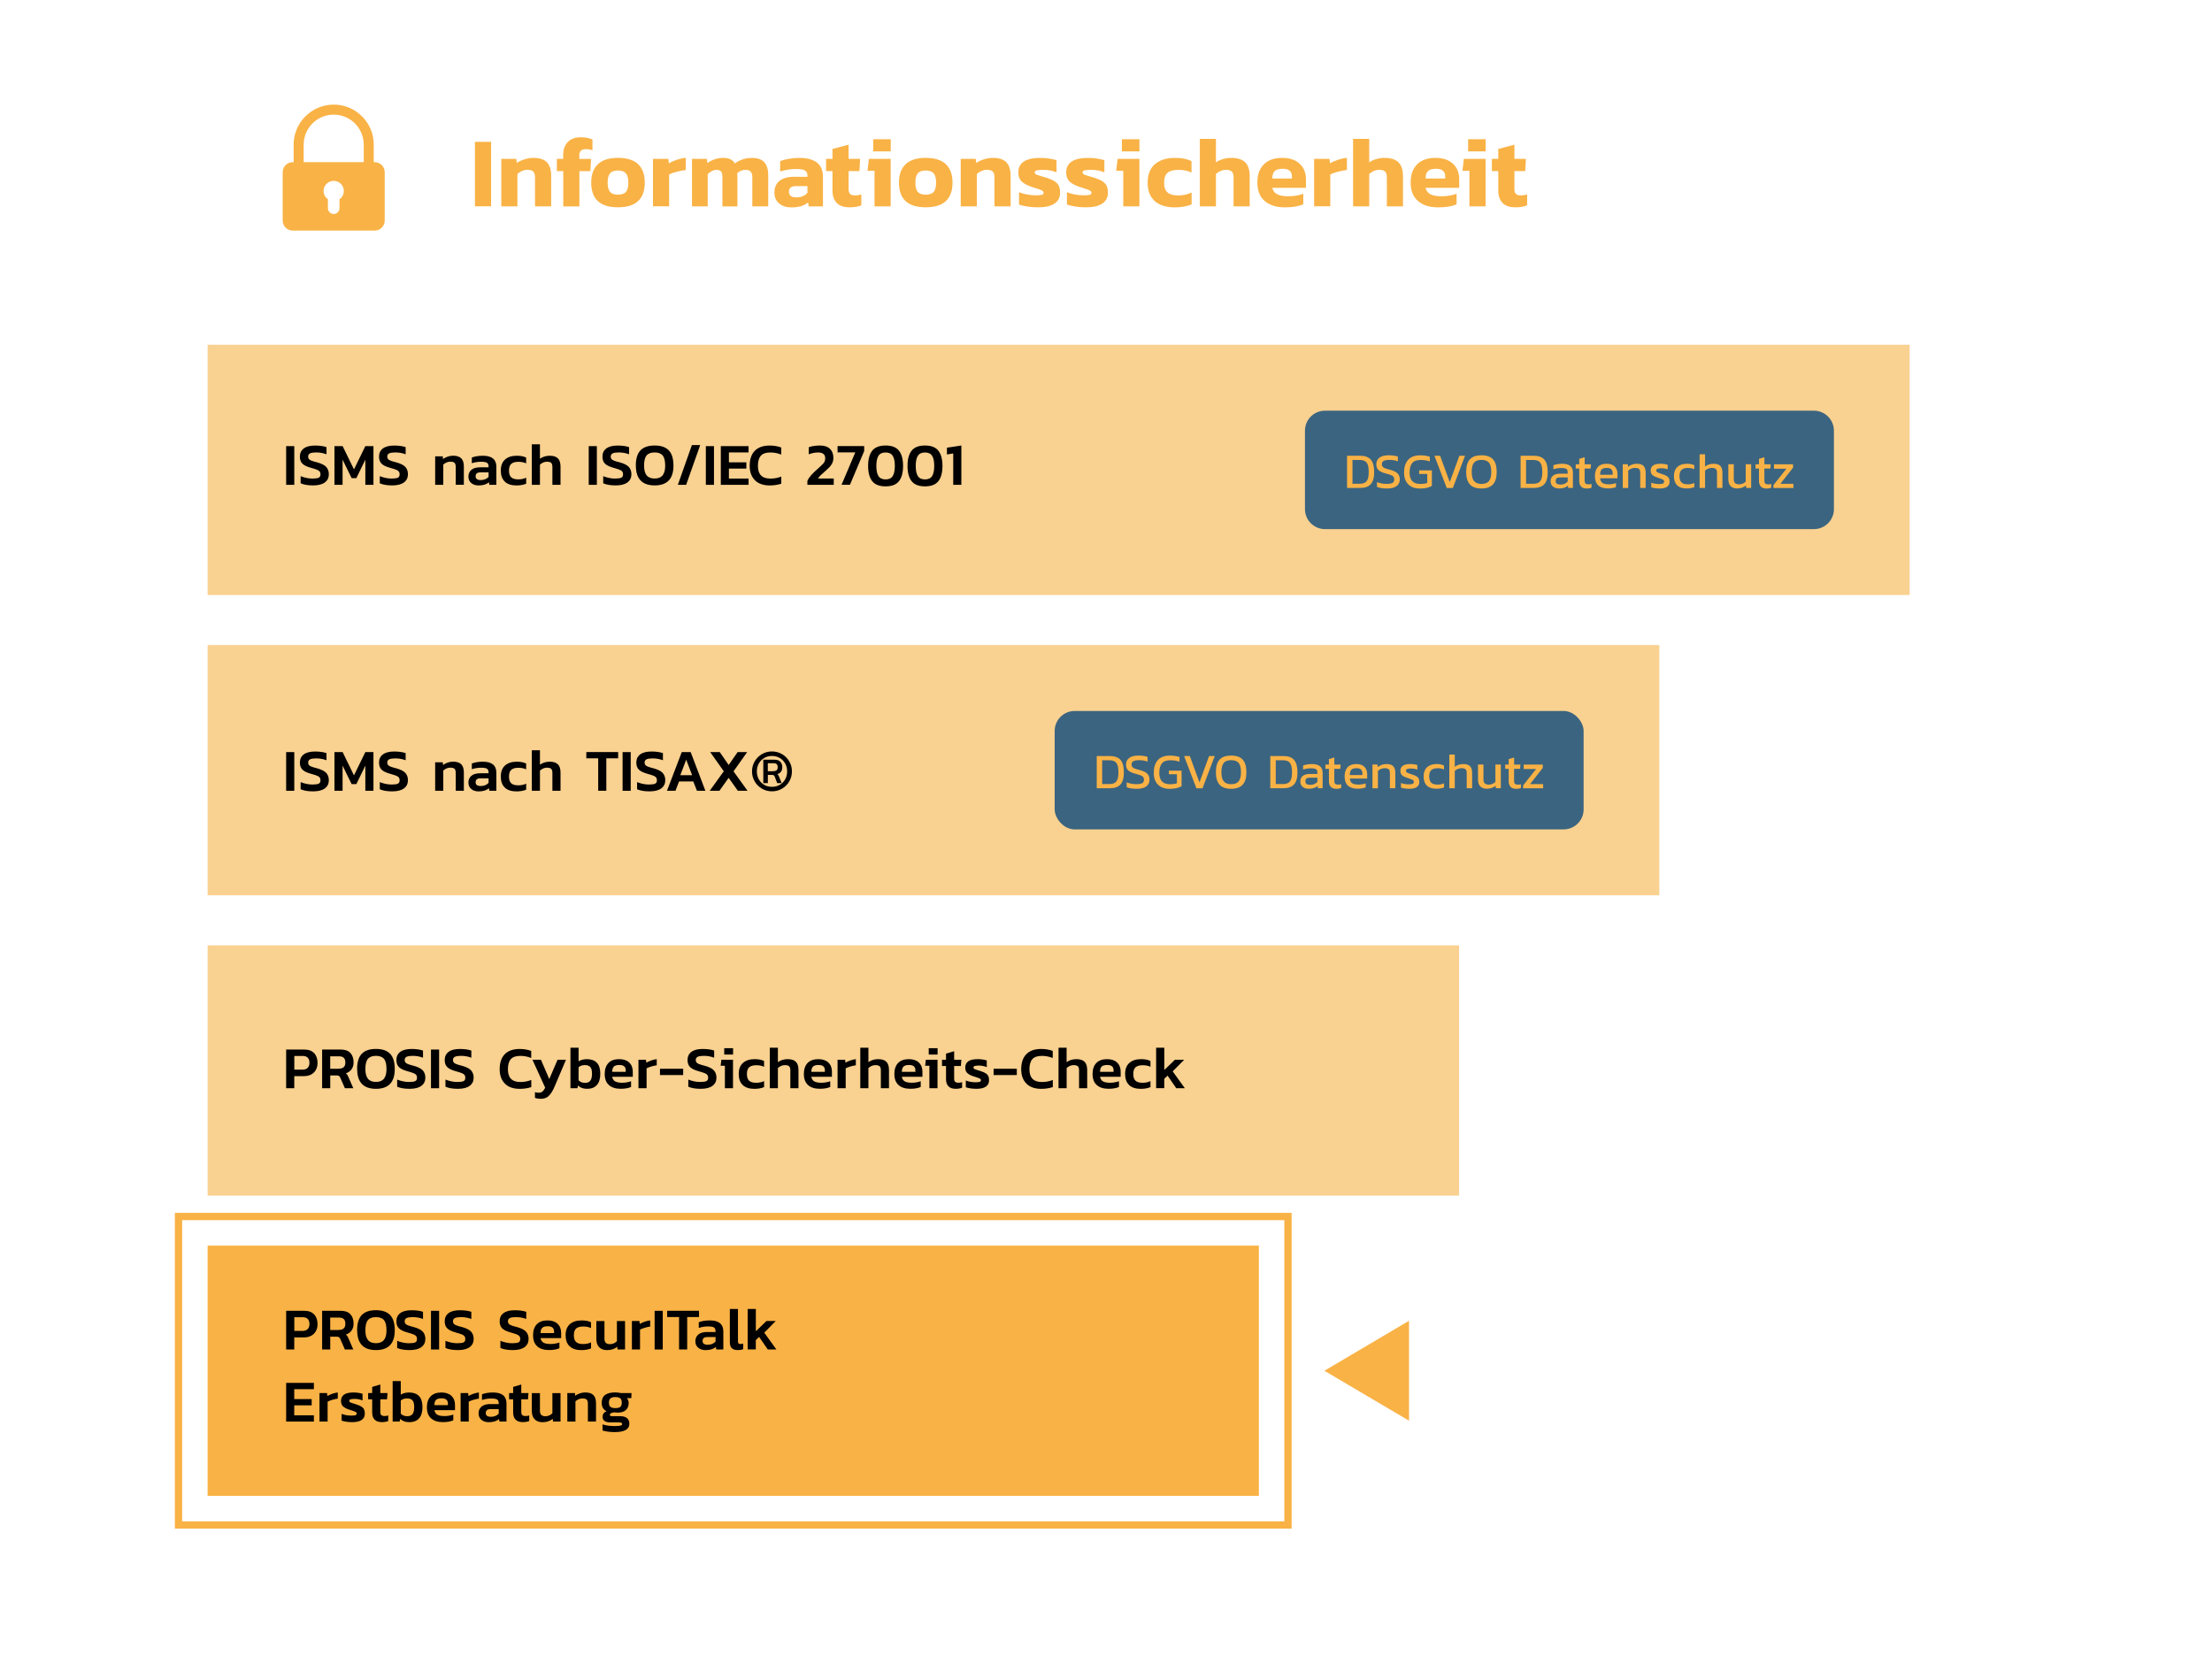 <?xml version="1.0" encoding="UTF-8"?><svg xmlns="http://www.w3.org/2000/svg" viewBox="0 0 607.58 459.05"><defs><style>.e{fill:#f9b245;}.f{fill:#3b6480;}.g{fill:#f9d190;}.h{fill:none;stroke:#f9b245;stroke-miterlimit:10;stroke-width:2px;}</style></defs><g id="a"/><g id="b"/><g id="c"><g><rect class="g" x="57.03" y="94.72" width="467.5" height="68.75"/><rect class="g" x="57.03" y="177.22" width="398.75" height="68.75"/><rect class="g" x="57.03" y="259.73" width="343.75" height="68.75"/><rect class="h" x="49.03" y="334.22" width="304.75" height="84.75"/><rect class="e" x="57.03" y="342.22" width="288.75" height="68.75"/><g><path d="M78.6,122.57h2.23v10.63h-2.23v-10.63Z"/><path d="M82.58,132.78v-1.96c.5,.2,1.02,.36,1.58,.48s1.11,.18,1.63,.18c.83,0,1.41-.08,1.74-.23,.33-.15,.5-.47,.5-.96,0-.32-.08-.57-.23-.76-.15-.19-.41-.35-.76-.49-.35-.14-.9-.31-1.65-.52-1.11-.31-1.89-.69-2.34-1.15s-.68-1.1-.68-1.91c0-.98,.36-1.73,1.07-2.26,.71-.53,1.75-.79,3.12-.79,.62,0,1.2,.04,1.76,.12,.56,.08,1.01,.19,1.36,.32v1.96c-.9-.34-1.84-.51-2.82-.51-.75,0-1.31,.08-1.67,.25-.37,.17-.55,.47-.55,.91,0,.27,.07,.5,.21,.66s.37,.31,.69,.44c.33,.13,.83,.28,1.51,.45,1.23,.33,2.08,.76,2.56,1.28,.47,.52,.71,1.19,.71,2,0,.96-.36,1.71-1.09,2.25-.73,.54-1.8,.82-3.22,.82s-2.56-.19-3.43-.58Z"/><path d="M91.87,122.57h2.24l3.12,6.39,3.12-6.39h2.23v10.63h-2.23v-6.91l-2.47,5.08h-1.29l-2.49-5.08v6.91h-2.23v-10.63Z"/><path d="M104.32,132.78v-1.96c.5,.2,1.02,.36,1.58,.48,.56,.12,1.11,.18,1.63,.18,.83,0,1.41-.08,1.74-.23,.33-.15,.5-.47,.5-.96,0-.32-.08-.57-.23-.76-.15-.19-.41-.35-.76-.49s-.9-.31-1.65-.52c-1.11-.31-1.89-.69-2.34-1.15s-.68-1.1-.68-1.91c0-.98,.36-1.73,1.07-2.26s1.75-.79,3.12-.79c.62,0,1.2,.04,1.76,.12,.56,.08,1.01,.19,1.36,.32v1.96c-.9-.34-1.84-.51-2.82-.51-.75,0-1.31,.08-1.68,.25-.37,.17-.55,.47-.55,.91,0,.27,.07,.5,.21,.66,.14,.17,.37,.31,.69,.44,.33,.13,.83,.28,1.51,.45,1.23,.33,2.08,.76,2.56,1.28,.47,.52,.71,1.19,.71,2,0,.96-.36,1.71-1.09,2.25-.73,.54-1.8,.82-3.22,.82s-2.56-.19-3.43-.58Z"/><path d="M119.55,125.37h2.06l.08,.74c.35-.26,.77-.48,1.25-.65,.48-.17,.98-.26,1.5-.26,1.02,0,1.77,.24,2.25,.72s.72,1.23,.72,2.25v5.02h-2.23v-4.9c0-.54-.11-.92-.33-1.13-.22-.21-.62-.32-1.19-.32-.34,0-.68,.07-1.02,.22-.34,.15-.63,.34-.88,.59v5.54h-2.23v-7.82Z"/><path d="M129.46,132.72c-.53-.42-.8-1.02-.8-1.79s.28-1.4,.83-1.86c.56-.46,1.36-.68,2.4-.68h2.31v-.21c0-.33-.06-.59-.17-.78-.12-.19-.32-.33-.61-.41s-.71-.13-1.25-.13c-.89,0-1.75,.14-2.57,.41v-1.57c.39-.15,.84-.27,1.36-.36,.52-.09,1.08-.13,1.68-.13,2.46,0,3.7,1.01,3.7,3.02v4.97h-1.93l-.12-.71c-.64,.58-1.58,.88-2.84,.88-.79,0-1.45-.21-1.99-.64Zm3.86-1.07c.37-.16,.66-.37,.88-.63v-1.24h-2.26c-.87,0-1.3,.36-1.3,1.07s.47,1.04,1.42,1.04c.47,0,.89-.08,1.26-.24Z"/><path d="M138.67,132.32c-.74-.69-1.11-1.71-1.11-3.04s.39-2.36,1.17-3.04c.78-.69,1.85-1.03,3.22-1.03,.55,0,1.02,.04,1.42,.12,.4,.08,.78,.2,1.15,.38v1.6c-.59-.29-1.3-.43-2.13-.43-.87,0-1.51,.18-1.94,.54-.42,.36-.64,.99-.64,1.87s.2,1.46,.6,1.84c.4,.38,1.05,.57,1.96,.57,.81,0,1.53-.15,2.16-.46v1.65c-.74,.32-1.62,.48-2.66,.48-1.4,0-2.47-.35-3.21-1.04Z"/><path d="M146.08,122.07h2.23v3.96c.34-.25,.74-.45,1.2-.6s.95-.22,1.48-.22c1.02,0,1.77,.24,2.25,.72s.72,1.23,.72,2.25v5.02h-2.23v-4.9c0-.54-.11-.92-.33-1.13-.22-.21-.62-.32-1.19-.32-.34,0-.68,.07-1.02,.22-.34,.15-.63,.34-.88,.59v5.54h-2.23v-11.12Z"/><path d="M161.71,122.57h2.23v10.63h-2.23v-10.63Z"/><path d="M165.69,132.78v-1.96c.49,.2,1.02,.36,1.58,.48,.56,.12,1.11,.18,1.63,.18,.83,0,1.41-.08,1.74-.23,.34-.15,.5-.47,.5-.96,0-.32-.08-.57-.23-.76-.15-.19-.41-.35-.76-.49s-.9-.31-1.65-.52c-1.11-.31-1.89-.69-2.34-1.15-.45-.46-.68-1.1-.68-1.91,0-.98,.36-1.73,1.07-2.26,.71-.53,1.75-.79,3.12-.79,.62,0,1.2,.04,1.76,.12,.55,.08,1.01,.19,1.36,.32v1.96c-.9-.34-1.84-.51-2.82-.51-.75,0-1.31,.08-1.67,.25-.37,.17-.55,.47-.55,.91,0,.27,.07,.5,.21,.66,.14,.17,.37,.31,.69,.44,.32,.13,.83,.28,1.51,.45,1.23,.33,2.08,.76,2.56,1.28,.47,.52,.71,1.19,.71,2,0,.96-.36,1.71-1.09,2.25-.73,.54-1.8,.82-3.22,.82s-2.56-.19-3.43-.58Z"/><path d="M174.64,127.93c0-1.91,.43-3.31,1.28-4.2,.85-.88,2.15-1.33,3.89-1.33s3.03,.44,3.89,1.33c.85,.89,1.28,2.29,1.28,4.2,0,3.62-1.72,5.43-5.16,5.43s-5.16-1.81-5.16-5.43Zm7.36,2.67c.47-.58,.71-1.47,.71-2.67,0-1.31-.23-2.24-.69-2.8-.46-.55-1.2-.83-2.21-.83s-1.75,.28-2.21,.83c-.46,.56-.69,1.49-.69,2.8,0,1.2,.24,2.09,.71,2.67,.47,.58,1.2,.87,2.19,.87s1.72-.29,2.2-.87Z"/><path d="M190.05,122.27h2.28l-3.86,10.92h-2.28l3.86-10.92Z"/><path d="M193.88,122.57h2.23v10.63h-2.23v-10.63Z"/><path d="M197.99,122.57h7.62v1.73h-5.4v2.72h4.79v1.72h-4.79v2.74h5.4v1.72h-7.62v-10.63Z"/><path d="M207.36,131.93c-.96-.95-1.44-2.27-1.44-3.95,0-1.78,.46-3.16,1.39-4.12s2.3-1.45,4.1-1.45c1.14,0,2.2,.18,3.17,.53v1.95c-.93-.38-1.94-.58-3-.58-1.2,0-2.07,.3-2.6,.9s-.8,1.53-.8,2.78c0,1.18,.28,2.05,.85,2.63,.57,.58,1.43,.87,2.58,.87,1.08,0,2.07-.19,2.99-.56v1.96c-.98,.32-2.04,.48-3.17,.48-1.76,0-3.12-.48-4.08-1.43Z"/><path d="M221.77,132.12c.26-.57,.61-1.1,1.04-1.58,.43-.48,1-1.04,1.72-1.67l.43-.38c.52-.47,.88-.82,1.1-1.05,.21-.23,.37-.46,.46-.69s.14-.54,.14-.9c0-.51-.17-.89-.5-1.15s-.81-.39-1.45-.39c-.85,0-1.7,.17-2.56,.51v-1.96c.41-.14,.89-.26,1.44-.34,.56-.08,1.09-.12,1.61-.12,1.21,0,2.13,.3,2.76,.9s.95,1.43,.95,2.5c0,.67-.16,1.26-.48,1.76-.32,.51-.8,1.04-1.45,1.6l-.26,.23c-.5,.43-.91,.8-1.23,1.11s-.6,.64-.82,.97h4.34v1.72h-7.24v-1.07Z"/><path d="M234.93,124.28h-4.87v-1.72h7.31v1.37l-3.91,9.26h-2.31l3.78-8.91Z"/><path d="M239.58,132.2c-.75-.95-1.13-2.34-1.13-4.19s.38-3.25,1.13-4.19,1.98-1.42,3.67-1.42,2.92,.47,3.67,1.42c.75,.95,1.13,2.34,1.13,4.19s-.38,3.25-1.13,4.19c-.75,.95-1.98,1.42-3.67,1.42s-2.92-.47-3.67-1.42Zm5.63-1.41c.38-.61,.58-1.54,.58-2.78s-.19-2.17-.58-2.78c-.39-.61-1.04-.92-1.96-.92s-1.58,.31-1.96,.92-.58,1.54-.58,2.78,.19,2.17,.58,2.78c.38,.61,1.04,.92,1.96,.92s1.58-.3,1.96-.92Z"/><path d="M250.4,132.2c-.75-.95-1.13-2.34-1.13-4.19s.38-3.25,1.13-4.19c.75-.95,1.98-1.42,3.67-1.42s2.92,.47,3.67,1.42,1.13,2.34,1.13,4.19-.38,3.25-1.13,4.19c-.75,.95-1.98,1.42-3.67,1.42s-2.92-.47-3.67-1.42Zm5.63-1.41c.38-.61,.58-1.54,.58-2.78s-.19-2.17-.58-2.78-1.04-.92-1.96-.92-1.58,.31-1.96,.92c-.39,.61-.58,1.54-.58,2.78s.19,2.17,.58,2.78c.38,.61,1.04,.92,1.96,.92s1.58-.3,1.96-.92Z"/><path d="M261.83,124.58l-1.73,.28v-1.87l3.96-.59v10.79h-2.23v-8.61Z"/></g><g><path d="M78.6,206.63h2.23v10.63h-2.23v-10.63Z"/><path d="M82.58,216.84v-1.96c.5,.2,1.02,.36,1.58,.48s1.11,.18,1.63,.18c.83,0,1.41-.08,1.74-.23,.33-.15,.5-.47,.5-.96,0-.32-.08-.57-.23-.76-.15-.19-.41-.35-.76-.49-.35-.14-.9-.31-1.65-.52-1.11-.31-1.89-.69-2.34-1.15s-.68-1.1-.68-1.91c0-.98,.36-1.73,1.07-2.26,.71-.53,1.75-.79,3.12-.79,.62,0,1.2,.04,1.76,.12,.56,.08,1.01,.19,1.36,.32v1.96c-.9-.34-1.84-.51-2.82-.51-.75,0-1.31,.08-1.67,.25-.37,.17-.55,.47-.55,.91,0,.27,.07,.5,.21,.66s.37,.31,.69,.44c.33,.13,.83,.28,1.51,.45,1.23,.33,2.08,.76,2.56,1.28,.47,.52,.71,1.19,.71,2,0,.96-.36,1.71-1.09,2.25-.73,.54-1.8,.82-3.22,.82s-2.56-.19-3.43-.58Z"/><path d="M91.87,206.63h2.24l3.12,6.39,3.12-6.39h2.23v10.63h-2.23v-6.91l-2.47,5.08h-1.29l-2.49-5.08v6.91h-2.23v-10.63Z"/><path d="M104.32,216.84v-1.96c.5,.2,1.02,.36,1.58,.48,.56,.12,1.11,.18,1.63,.18,.83,0,1.41-.08,1.74-.23,.33-.15,.5-.47,.5-.96,0-.32-.08-.57-.23-.76-.15-.19-.41-.35-.76-.49s-.9-.31-1.65-.52c-1.11-.31-1.89-.69-2.34-1.15s-.68-1.1-.68-1.91c0-.98,.36-1.73,1.07-2.26s1.75-.79,3.12-.79c.62,0,1.2,.04,1.76,.12,.56,.08,1.01,.19,1.36,.32v1.96c-.9-.34-1.84-.51-2.82-.51-.75,0-1.31,.08-1.68,.25-.37,.17-.55,.47-.55,.91,0,.27,.07,.5,.21,.66,.14,.17,.37,.31,.69,.44,.33,.13,.83,.28,1.51,.45,1.23,.33,2.08,.76,2.56,1.28,.47,.52,.71,1.19,.71,2,0,.96-.36,1.71-1.09,2.25-.73,.54-1.8,.82-3.22,.82s-2.56-.19-3.43-.58Z"/><path d="M119.55,209.43h2.06l.08,.74c.35-.26,.77-.48,1.25-.65,.48-.17,.98-.26,1.5-.26,1.02,0,1.77,.24,2.25,.72s.72,1.23,.72,2.25v5.02h-2.23v-4.9c0-.54-.11-.92-.33-1.13-.22-.21-.62-.32-1.19-.32-.34,0-.68,.07-1.02,.22-.34,.15-.63,.34-.88,.59v5.54h-2.23v-7.82Z"/><path d="M129.46,216.78c-.53-.42-.8-1.02-.8-1.79s.28-1.4,.83-1.86c.56-.46,1.36-.68,2.4-.68h2.31v-.21c0-.33-.06-.59-.17-.78-.12-.19-.32-.33-.61-.41s-.71-.13-1.25-.13c-.89,0-1.75,.14-2.57,.41v-1.57c.39-.15,.84-.27,1.36-.36,.52-.09,1.08-.13,1.68-.13,2.46,0,3.7,1.01,3.7,3.02v4.97h-1.93l-.12-.71c-.64,.58-1.58,.88-2.84,.88-.79,0-1.45-.21-1.99-.64Zm3.86-1.07c.37-.16,.66-.37,.88-.63v-1.24h-2.26c-.87,0-1.3,.36-1.3,1.07s.47,1.04,1.42,1.04c.47,0,.89-.08,1.26-.24Z"/><path d="M138.67,216.38c-.74-.69-1.11-1.71-1.11-3.04s.39-2.36,1.17-3.04c.78-.69,1.85-1.03,3.22-1.03,.55,0,1.02,.04,1.42,.12,.4,.08,.78,.2,1.15,.38v1.6c-.59-.29-1.3-.43-2.13-.43-.87,0-1.51,.18-1.94,.54-.42,.36-.64,.99-.64,1.87s.2,1.46,.6,1.84c.4,.38,1.05,.57,1.96,.57,.81,0,1.53-.15,2.16-.46v1.65c-.74,.32-1.62,.48-2.66,.48-1.4,0-2.47-.35-3.21-1.04Z"/><path d="M146.08,206.13h2.23v3.96c.34-.25,.74-.45,1.2-.6s.95-.22,1.48-.22c1.02,0,1.77,.24,2.25,.72s.72,1.23,.72,2.25v5.02h-2.23v-4.9c0-.54-.11-.92-.33-1.13-.22-.21-.62-.32-1.19-.32-.34,0-.68,.07-1.02,.22-.34,.15-.63,.34-.88,.59v5.54h-2.23v-11.12Z"/><path d="M164.32,208.34h-3.27v-1.72h8.74v1.72h-3.25v8.91h-2.23v-8.91Z"/><path d="M171.01,206.63h2.23v10.63h-2.23v-10.63Z"/><path d="M174.99,216.84v-1.96c.5,.2,1.02,.36,1.58,.48s1.11,.18,1.63,.18c.82,0,1.4-.08,1.74-.23,.34-.15,.5-.47,.5-.96,0-.32-.08-.57-.23-.76-.15-.19-.41-.35-.76-.49-.35-.14-.9-.31-1.65-.52-1.11-.31-1.89-.69-2.34-1.15-.45-.46-.68-1.1-.68-1.91,0-.98,.36-1.73,1.07-2.26s1.75-.79,3.12-.79c.62,0,1.2,.04,1.76,.12,.56,.08,1.01,.19,1.36,.32v1.96c-.9-.34-1.84-.51-2.82-.51-.75,0-1.31,.08-1.67,.25-.37,.17-.55,.47-.55,.91,0,.27,.07,.5,.21,.66s.37,.31,.69,.44c.32,.13,.83,.28,1.51,.45,1.23,.33,2.08,.76,2.56,1.28,.47,.52,.71,1.19,.71,2,0,.96-.36,1.71-1.09,2.25-.73,.54-1.8,.82-3.22,.82s-2.56-.19-3.43-.58Z"/><path d="M187.27,206.63h2.44l4.04,10.63h-2.31l-1.01-2.56h-3.91l-.99,2.56h-2.33l4.06-10.63Zm2.84,6.35l-1.63-4.27-1.62,4.27h3.25Z"/><path d="M198.82,211.92l-3.75-5.3h2.62l2.46,3.55,2.46-3.55h2.62l-3.75,5.3,3.84,5.33h-2.66l-2.52-3.55-2.53,3.55h-2.66l3.84-5.33Z"/><path d="M209.29,216.68c-.84-.49-1.51-1.16-2-2-.49-.84-.73-1.76-.73-2.75s.25-1.91,.73-2.75c.49-.84,1.16-1.51,2-2,.84-.49,1.76-.73,2.75-.73s1.91,.25,2.75,.73,1.51,1.16,2,2c.49,.84,.73,1.76,.73,2.75s-.24,1.91-.73,2.75c-.49,.84-1.15,1.51-2,2s-1.76,.73-2.75,.73-1.91-.25-2.75-.73Zm4.88-1.05c.64-.36,1.14-.87,1.5-1.52s.54-1.38,.54-2.18-.18-1.53-.54-2.17-.86-1.15-1.5-1.52c-.64-.37-1.35-.55-2.13-.55s-1.49,.18-2.12,.55c-.63,.37-1.13,.88-1.49,1.52s-.54,1.37-.54,2.17,.18,1.53,.54,2.18,.86,1.15,1.49,1.52c.63,.36,1.34,.54,2.12,.54s1.49-.18,2.13-.54Zm-4.52-6.91h3.09c.7,0,1.23,.18,1.59,.55s.54,.87,.54,1.51c0,.5-.11,.9-.34,1.23-.23,.32-.56,.55-1,.67,.19,.15,.33,.38,.45,.69l.71,1.77h-1.22l-.71-1.86c-.09-.15-.19-.26-.3-.31-.11-.05-.3-.08-.56-.08h-.99v2.26h-1.25v-6.42Zm2.31,3.18c.57,0,.99-.07,1.25-.21,.26-.14,.4-.44,.4-.92,0-.38-.09-.66-.28-.83-.19-.17-.47-.26-.86-.26h-1.57v2.21h1.06Z"/></g><g><path d="M78.6,288.35h4.98c1.2,0,2.11,.34,2.72,1.01,.62,.67,.92,1.56,.92,2.66,0,.71-.15,1.35-.45,1.9s-.73,.98-1.29,1.28c-.56,.3-1.22,.45-1.96,.45h-2.69v3.33h-2.23v-10.63Zm4.46,5.53c.63,0,1.11-.17,1.44-.5s.5-.79,.5-1.37c0-.62-.15-1.09-.46-1.41-.31-.32-.77-.49-1.39-.49h-2.31v3.76h2.23Z"/><path d="M88.47,288.35h5.1c1.19,0,2.08,.31,2.67,.94s.88,1.5,.88,2.62c0,.71-.18,1.33-.55,1.85s-.89,.89-1.56,1.12c.17,.14,.3,.29,.4,.45,.11,.16,.22,.38,.34,.67l1.29,2.97h-2.31l-1.25-2.85c-.11-.25-.23-.43-.37-.52s-.35-.14-.65-.14h-1.75v3.51h-2.23v-10.63Zm4.52,5.26c.6,0,1.07-.13,1.39-.4,.32-.27,.48-.7,.48-1.29s-.14-1.03-.43-1.3c-.29-.28-.72-.41-1.3-.41h-2.43v3.42h2.29Z"/><path d="M98.09,293.71c0-1.91,.43-3.31,1.28-4.2,.85-.88,2.15-1.33,3.89-1.33s3.03,.44,3.89,1.33c.85,.89,1.28,2.29,1.28,4.2,0,3.62-1.72,5.43-5.16,5.43s-5.16-1.81-5.16-5.43Zm7.36,2.67c.47-.58,.71-1.47,.71-2.67,0-1.31-.23-2.24-.69-2.8-.46-.55-1.2-.83-2.21-.83s-1.75,.28-2.21,.83c-.46,.56-.69,1.49-.69,2.8,0,1.2,.24,2.09,.71,2.67,.47,.58,1.2,.87,2.19,.87s1.72-.29,2.2-.87Z"/><path d="M109.09,298.56v-1.96c.49,.2,1.02,.36,1.58,.48,.56,.12,1.11,.18,1.63,.18,.83,0,1.41-.08,1.74-.23,.34-.15,.5-.47,.5-.96,0-.32-.08-.57-.23-.76-.15-.19-.41-.35-.76-.49s-.9-.31-1.65-.52c-1.11-.31-1.89-.69-2.34-1.15-.45-.46-.68-1.1-.68-1.91,0-.98,.36-1.73,1.07-2.26,.71-.53,1.75-.79,3.12-.79,.62,0,1.2,.04,1.76,.12,.55,.08,1.01,.19,1.36,.32v1.96c-.9-.34-1.84-.51-2.82-.51-.75,0-1.31,.08-1.67,.25-.37,.17-.55,.47-.55,.91,0,.27,.07,.5,.21,.66,.14,.17,.37,.31,.69,.44,.32,.13,.83,.28,1.51,.45,1.23,.33,2.08,.76,2.56,1.28,.47,.52,.71,1.19,.71,2,0,.96-.36,1.71-1.09,2.25-.73,.54-1.8,.82-3.22,.82s-2.56-.19-3.43-.58Z"/><path d="M118.38,288.35h2.23v10.63h-2.23v-10.63Z"/><path d="M122.36,298.56v-1.96c.49,.2,1.02,.36,1.58,.48,.56,.12,1.11,.18,1.63,.18,.83,0,1.41-.08,1.74-.23,.34-.15,.5-.47,.5-.96,0-.32-.08-.57-.23-.76-.15-.19-.41-.35-.76-.49s-.9-.31-1.65-.52c-1.11-.31-1.89-.69-2.34-1.15-.45-.46-.68-1.1-.68-1.91,0-.98,.36-1.73,1.07-2.26,.71-.53,1.75-.79,3.12-.79,.62,0,1.2,.04,1.76,.12,.55,.08,1.01,.19,1.36,.32v1.96c-.9-.34-1.84-.51-2.82-.51-.75,0-1.31,.08-1.67,.25-.37,.17-.55,.47-.55,.91,0,.27,.07,.5,.21,.66,.14,.17,.37,.31,.69,.44,.32,.13,.83,.28,1.51,.45,1.23,.33,2.08,.76,2.56,1.28,.47,.52,.71,1.19,.71,2,0,.96-.36,1.71-1.09,2.25-.73,.54-1.8,.82-3.22,.82s-2.56-.19-3.43-.58Z"/><path d="M138.69,297.71c-.96-.95-1.44-2.27-1.44-3.95,0-1.78,.46-3.16,1.39-4.12s2.3-1.45,4.1-1.45c1.14,0,2.2,.18,3.17,.53v1.95c-.93-.38-1.94-.58-3-.58-1.2,0-2.07,.3-2.6,.9s-.8,1.53-.8,2.78c0,1.18,.28,2.05,.85,2.63,.57,.58,1.43,.87,2.58,.87,1.08,0,2.07-.19,2.99-.56v1.96c-.98,.32-2.04,.48-3.17,.48-1.76,0-3.12-.48-4.08-1.43Z"/><path d="M146.94,301.61v-1.57c.31,.11,.64,.17,1.01,.17,.44,0,.78-.1,1.03-.3,.25-.2,.5-.56,.77-1.07l-3.5-7.69h2.33l2.29,5.31,2.28-5.31h2.31l-3.09,7.28c-.48,1.16-1.01,2.02-1.57,2.59-.56,.57-1.29,.86-2.18,.86-.68,0-1.24-.09-1.68-.26Z"/><path d="M159.87,298.92c-.41-.14-.79-.37-1.13-.68l-.12,.73h-1.93v-11.12h2.23v3.73c.65-.4,1.42-.59,2.31-.59,1.17,0,2.06,.33,2.7,.98s.95,1.66,.95,3.03-.31,2.41-.94,3.1c-.63,.69-1.51,1.04-2.64,1.04-.54,0-1.01-.07-1.43-.21Zm2.29-2.03c.3-.41,.45-1.04,.45-1.9s-.15-1.47-.46-1.83c-.31-.36-.81-.54-1.5-.54-.35,0-.68,.05-.97,.15-.3,.1-.55,.24-.76,.43v3.6c.21,.23,.47,.41,.78,.53,.31,.12,.63,.18,.97,.18,.69,0,1.19-.2,1.49-.61Z"/><path d="M167.26,298.11c-.78-.69-1.16-1.71-1.16-3.06,0-1.28,.34-2.27,1.01-2.99s1.66-1.07,2.96-1.07c1.19,0,2.11,.31,2.76,.93s.98,1.46,.98,2.5v1.42h-5.66c.11,.6,.39,1.03,.83,1.27,.45,.24,1.1,.36,1.97,.36,.42,0,.84-.04,1.28-.12,.43-.08,.8-.18,1.11-.3v1.58c-.73,.33-1.68,.5-2.85,.5-1.39,0-2.47-.34-3.24-1.03Zm4.61-3.64v-.43c0-.97-.58-1.45-1.73-1.45-.73,0-1.24,.15-1.53,.44-.3,.29-.45,.77-.45,1.44h3.71Z"/><path d="M175.37,291.15h2.06l.1,.81c.36-.23,.8-.43,1.32-.61s1.03-.3,1.54-.36v1.68c-.47,.07-.98,.18-1.52,.34-.54,.16-.96,.33-1.27,.5v5.46h-2.23v-7.82Z"/><path d="M181.28,293.63h6.37v1.73h-6.37v-1.73Z"/><path d="M189.06,298.56v-1.96c.5,.2,1.02,.36,1.58,.48,.56,.12,1.11,.18,1.63,.18,.83,0,1.41-.08,1.74-.23,.33-.15,.5-.47,.5-.96,0-.32-.08-.57-.23-.76-.15-.19-.41-.35-.76-.49s-.9-.31-1.65-.52c-1.11-.31-1.89-.69-2.34-1.15s-.68-1.1-.68-1.91c0-.98,.36-1.73,1.07-2.26s1.75-.79,3.12-.79c.62,0,1.2,.04,1.76,.12,.56,.08,1.01,.19,1.36,.32v1.96c-.9-.34-1.84-.51-2.82-.51-.75,0-1.31,.08-1.68,.25-.37,.17-.55,.47-.55,.91,0,.27,.07,.5,.21,.66,.14,.17,.37,.31,.69,.44,.33,.13,.83,.28,1.51,.45,1.23,.33,2.08,.76,2.56,1.28,.47,.52,.71,1.19,.71,2,0,.96-.36,1.71-1.09,2.25-.73,.54-1.8,.82-3.22,.82s-2.56-.19-3.43-.58Z"/><path d="M199.11,292.8h-1.17l.2-1.65h3.2v7.82h-2.23v-6.17Zm-.18-4.83h2.43v1.75h-2.43v-1.75Z"/><path d="M204.02,298.1c-.74-.69-1.11-1.71-1.11-3.04s.39-2.36,1.17-3.04c.78-.69,1.85-1.03,3.22-1.03,.55,0,1.02,.04,1.42,.12,.4,.08,.78,.2,1.15,.38v1.6c-.59-.29-1.3-.43-2.13-.43-.87,0-1.51,.18-1.94,.54-.42,.36-.64,.99-.64,1.87s.2,1.46,.6,1.84c.4,.38,1.05,.57,1.96,.57,.81,0,1.53-.15,2.16-.46v1.65c-.74,.32-1.62,.48-2.66,.48-1.4,0-2.47-.35-3.21-1.04Z"/><path d="M211.44,287.85h2.23v3.96c.34-.25,.74-.45,1.2-.6s.95-.22,1.48-.22c1.02,0,1.77,.24,2.25,.72s.72,1.23,.72,2.25v5.02h-2.23v-4.9c0-.54-.11-.92-.33-1.13-.22-.21-.62-.32-1.19-.32-.34,0-.68,.07-1.02,.22-.34,.15-.63,.34-.88,.59v5.54h-2.23v-11.12Z"/><path d="M221.96,298.11c-.78-.69-1.16-1.71-1.16-3.06,0-1.28,.34-2.27,1.01-2.99,.68-.71,1.66-1.07,2.96-1.07,1.19,0,2.11,.31,2.76,.93s.98,1.46,.98,2.5v1.42h-5.66c.11,.6,.39,1.03,.83,1.27s1.1,.36,1.97,.36c.42,0,.84-.04,1.28-.12,.43-.08,.81-.18,1.11-.3v1.58c-.73,.33-1.68,.5-2.86,.5-1.39,0-2.47-.34-3.24-1.03Zm4.61-3.64v-.43c0-.97-.58-1.45-1.73-1.45-.73,0-1.24,.15-1.53,.44-.3,.29-.45,.77-.45,1.44h3.71Z"/><path d="M230.07,291.15h2.06l.1,.81c.36-.23,.8-.43,1.32-.61,.52-.18,1.03-.3,1.53-.36v1.68c-.47,.07-.98,.18-1.52,.34-.54,.16-.96,.33-1.27,.5v5.46h-2.23v-7.82Z"/><path d="M236.3,287.85h2.23v3.96c.34-.25,.74-.45,1.2-.6s.95-.22,1.48-.22c1.02,0,1.77,.24,2.25,.72s.72,1.23,.72,2.25v5.02h-2.23v-4.9c0-.54-.11-.92-.33-1.13-.22-.21-.62-.32-1.19-.32-.34,0-.68,.07-1.02,.22-.34,.15-.63,.34-.88,.59v5.54h-2.23v-11.12Z"/><path d="M246.82,298.11c-.78-.69-1.16-1.71-1.16-3.06,0-1.28,.34-2.27,1.01-2.99,.68-.71,1.66-1.07,2.96-1.07,1.19,0,2.11,.31,2.76,.93s.98,1.46,.98,2.5v1.42h-5.66c.11,.6,.39,1.03,.83,1.27s1.1,.36,1.97,.36c.42,0,.84-.04,1.28-.12,.43-.08,.81-.18,1.11-.3v1.58c-.73,.33-1.68,.5-2.86,.5-1.39,0-2.47-.34-3.24-1.03Zm4.61-3.64v-.43c0-.97-.58-1.45-1.73-1.45-.73,0-1.24,.15-1.53,.44-.3,.29-.45,.77-.45,1.44h3.71Z"/><path d="M255.28,292.8h-1.17l.2-1.65h3.2v7.82h-2.23v-6.17Zm-.18-4.83h2.43v1.75h-2.43v-1.75Z"/><path d="M260.51,298.45c-.44-.46-.66-1.11-.66-1.95v-3.63h-1.11v-1.72h1.11v-1.68l2.23-.66v2.34h1.98l-.13,1.72h-1.85v3.48c0,.42,.1,.71,.29,.87,.19,.17,.5,.25,.93,.25,.31,0,.63-.05,.96-.16v1.53c-.49,.2-1.08,.3-1.75,.3-.89,0-1.56-.23-2-.69Z"/><path d="M266.58,299.02c-.53-.08-.96-.18-1.29-.31v-1.85c.36,.15,.79,.27,1.27,.36,.48,.08,.94,.12,1.37,.12,.57,0,.97-.04,1.18-.11,.21-.07,.32-.22,.32-.44,0-.2-.1-.35-.3-.46-.2-.11-.58-.25-1.14-.43-.17-.04-.37-.11-.63-.2-.77-.25-1.33-.56-1.69-.91-.36-.35-.54-.85-.54-1.48,0-.76,.28-1.34,.83-1.73,.56-.4,1.43-.59,2.62-.59,.45,0,.89,.03,1.33,.1,.44,.07,.81,.15,1.13,.26v1.83c-.29-.13-.62-.24-1.01-.31-.39-.08-.75-.12-1.09-.12-.53,0-.92,.04-1.17,.11-.25,.07-.38,.21-.38,.42,0,.19,.09,.33,.27,.42,.18,.09,.53,.22,1.05,.37l.54,.17c.64,.2,1.13,.4,1.47,.62,.34,.21,.58,.47,.73,.77,.15,.3,.22,.68,.22,1.14,0,.78-.29,1.37-.87,1.77-.58,.4-1.45,.6-2.59,.6-.57,0-1.12-.04-1.65-.12Z"/><path d="M272.92,293.63h6.37v1.73h-6.37v-1.73Z"/><path d="M281.94,297.71c-.96-.95-1.44-2.27-1.44-3.95,0-1.78,.46-3.16,1.39-4.12,.93-.97,2.3-1.45,4.1-1.45,1.14,0,2.2,.18,3.17,.53v1.95c-.94-.38-1.94-.58-3-.58-1.2,0-2.06,.3-2.6,.9-.53,.6-.8,1.53-.8,2.78,0,1.18,.28,2.05,.85,2.63,.57,.58,1.43,.87,2.58,.87,1.08,0,2.07-.19,2.99-.56v1.96c-.98,.32-2.04,.48-3.17,.48-1.76,0-3.12-.48-4.08-1.43Z"/><path d="M290.74,287.85h2.23v3.96c.34-.25,.74-.45,1.2-.6s.95-.22,1.48-.22c1.02,0,1.77,.24,2.25,.72s.72,1.23,.72,2.25v5.02h-2.23v-4.9c0-.54-.11-.92-.33-1.13-.22-.21-.62-.32-1.19-.32-.34,0-.68,.07-1.02,.22-.34,.15-.63,.34-.87,.59v5.54h-2.23v-11.12Z"/><path d="M301.26,298.11c-.78-.69-1.16-1.71-1.16-3.06,0-1.28,.34-2.27,1.02-2.99,.68-.71,1.66-1.07,2.96-1.07,1.19,0,2.11,.31,2.76,.93s.98,1.46,.98,2.5v1.42h-5.66c.11,.6,.39,1.03,.83,1.27,.45,.24,1.1,.36,1.97,.36,.42,0,.84-.04,1.28-.12,.43-.08,.81-.18,1.11-.3v1.58c-.73,.33-1.68,.5-2.85,.5-1.39,0-2.47-.34-3.24-1.03Zm4.61-3.64v-.43c0-.97-.58-1.45-1.73-1.45-.73,0-1.24,.15-1.54,.44-.3,.29-.45,.77-.45,1.44h3.71Z"/><path d="M310.15,298.1c-.74-.69-1.11-1.71-1.11-3.04s.39-2.36,1.17-3.04c.78-.69,1.85-1.03,3.22-1.03,.55,0,1.02,.04,1.42,.12,.4,.08,.78,.2,1.15,.38v1.6c-.59-.29-1.3-.43-2.13-.43-.87,0-1.51,.18-1.94,.54-.42,.36-.64,.99-.64,1.87s.2,1.46,.6,1.84c.4,.38,1.05,.57,1.96,.57,.81,0,1.53-.15,2.16-.46v1.65c-.74,.32-1.62,.48-2.66,.48-1.4,0-2.47-.35-3.21-1.04Z"/><path d="M317.57,287.85h2.23v6.12l2.92-2.82h2.54l-3.15,3.2,3.33,4.62h-2.36l-2.38-3.45-.91,.87v2.57h-2.23v-11.12Z"/></g><g><path d="M78.6,360.13h4.98c1.2,0,2.11,.34,2.72,1.01,.62,.67,.92,1.56,.92,2.66,0,.71-.15,1.35-.45,1.9s-.73,.98-1.29,1.28c-.56,.3-1.22,.45-1.96,.45h-2.69v3.33h-2.23v-10.63Zm4.46,5.53c.63,0,1.11-.17,1.44-.5s.5-.79,.5-1.37c0-.62-.15-1.09-.46-1.41-.31-.32-.77-.49-1.39-.49h-2.31v3.76h2.23Z"/><path d="M88.47,360.13h5.1c1.19,0,2.08,.31,2.67,.94s.88,1.5,.88,2.62c0,.71-.18,1.33-.55,1.85s-.89,.89-1.56,1.12c.17,.14,.3,.29,.4,.45,.11,.16,.22,.38,.34,.67l1.29,2.97h-2.31l-1.25-2.85c-.11-.25-.23-.43-.37-.52s-.35-.14-.65-.14h-1.75v3.51h-2.23v-10.63Zm4.52,5.26c.6,0,1.07-.13,1.39-.4,.32-.27,.48-.7,.48-1.29s-.14-1.03-.43-1.3c-.29-.28-.72-.41-1.3-.41h-2.43v3.42h2.29Z"/><path d="M98.09,365.49c0-1.91,.43-3.31,1.28-4.2,.85-.88,2.15-1.33,3.89-1.33s3.03,.44,3.89,1.33c.85,.89,1.28,2.29,1.28,4.2,0,3.62-1.72,5.43-5.16,5.43s-5.16-1.81-5.16-5.43Zm7.36,2.67c.47-.58,.71-1.47,.71-2.67,0-1.31-.23-2.24-.69-2.8-.46-.55-1.2-.83-2.21-.83s-1.75,.28-2.21,.83c-.46,.56-.69,1.49-.69,2.8,0,1.2,.24,2.09,.71,2.67,.47,.58,1.2,.87,2.19,.87s1.72-.29,2.2-.87Z"/><path d="M109.09,370.34v-1.96c.49,.2,1.02,.36,1.58,.48,.56,.12,1.11,.18,1.63,.18,.83,0,1.41-.08,1.74-.23,.34-.15,.5-.47,.5-.96,0-.32-.08-.57-.23-.76-.15-.19-.41-.35-.76-.49s-.9-.31-1.65-.52c-1.11-.31-1.89-.69-2.34-1.15-.45-.46-.68-1.1-.68-1.91,0-.98,.36-1.73,1.07-2.26,.71-.53,1.75-.79,3.12-.79,.62,0,1.2,.04,1.76,.12,.55,.08,1.01,.19,1.36,.32v1.96c-.9-.34-1.84-.51-2.82-.51-.75,0-1.31,.08-1.67,.25-.37,.17-.55,.47-.55,.91,0,.27,.07,.5,.21,.66,.14,.17,.37,.31,.69,.44,.32,.13,.83,.28,1.51,.45,1.23,.33,2.08,.76,2.56,1.28,.47,.52,.71,1.19,.71,2,0,.96-.36,1.71-1.09,2.25-.73,.54-1.8,.82-3.22,.82s-2.56-.19-3.43-.58Z"/><path d="M118.38,360.13h2.23v10.63h-2.23v-10.63Z"/><path d="M122.36,370.34v-1.96c.49,.2,1.02,.36,1.58,.48,.56,.12,1.11,.18,1.63,.18,.83,0,1.41-.08,1.74-.23,.34-.15,.5-.47,.5-.96,0-.32-.08-.57-.23-.76-.15-.19-.41-.35-.76-.49s-.9-.31-1.65-.52c-1.11-.31-1.89-.69-2.34-1.15-.45-.46-.68-1.1-.68-1.91,0-.98,.36-1.73,1.07-2.26,.71-.53,1.75-.79,3.12-.79,.62,0,1.2,.04,1.76,.12,.55,.08,1.01,.19,1.36,.32v1.96c-.9-.34-1.84-.51-2.82-.51-.75,0-1.31,.08-1.67,.25-.37,.17-.55,.47-.55,.91,0,.27,.07,.5,.21,.66,.14,.17,.37,.31,.69,.44,.32,.13,.83,.28,1.51,.45,1.23,.33,2.08,.76,2.56,1.28,.47,.52,.71,1.19,.71,2,0,.96-.36,1.71-1.09,2.25-.73,.54-1.8,.82-3.22,.82s-2.56-.19-3.43-.58Z"/><path d="M137.45,370.34v-1.96c.5,.2,1.02,.36,1.58,.48s1.11,.18,1.63,.18c.82,0,1.4-.08,1.74-.23,.34-.15,.5-.47,.5-.96,0-.32-.08-.57-.23-.76-.15-.19-.41-.35-.76-.49-.35-.14-.9-.31-1.65-.52-1.11-.31-1.89-.69-2.34-1.15-.45-.46-.68-1.1-.68-1.91,0-.98,.36-1.73,1.07-2.26s1.75-.79,3.12-.79c.62,0,1.2,.04,1.76,.12,.56,.08,1.01,.19,1.36,.32v1.96c-.9-.34-1.84-.51-2.82-.51-.75,0-1.31,.08-1.67,.25-.37,.17-.55,.47-.55,.91,0,.27,.07,.5,.21,.66s.37,.31,.69,.44c.32,.13,.83,.28,1.51,.45,1.23,.33,2.08,.76,2.56,1.28,.47,.52,.71,1.19,.71,2,0,.96-.36,1.71-1.09,2.25-.73,.54-1.8,.82-3.22,.82s-2.56-.19-3.43-.58Z"/><path d="M147.58,369.89c-.78-.69-1.16-1.71-1.16-3.06,0-1.28,.34-2.27,1.01-2.99,.68-.71,1.66-1.07,2.96-1.07,1.19,0,2.11,.31,2.76,.93s.98,1.46,.98,2.5v1.42h-5.66c.11,.6,.39,1.03,.83,1.27s1.1,.36,1.97,.36c.42,0,.84-.04,1.28-.12,.43-.08,.81-.18,1.11-.3v1.58c-.73,.33-1.68,.5-2.86,.5-1.39,0-2.47-.34-3.24-1.03Zm4.61-3.64v-.43c0-.97-.58-1.45-1.73-1.45-.73,0-1.24,.15-1.53,.44-.3,.29-.45,.77-.45,1.44h3.71Z"/><path d="M156.47,369.88c-.74-.69-1.11-1.71-1.11-3.04s.39-2.36,1.17-3.04c.78-.69,1.85-1.03,3.22-1.03,.55,0,1.02,.04,1.42,.12s.78,.2,1.16,.38v1.6c-.59-.29-1.3-.43-2.13-.43-.87,0-1.51,.18-1.94,.54-.42,.36-.63,.99-.63,1.87s.2,1.46,.6,1.84c.4,.38,1.05,.57,1.96,.57,.81,0,1.54-.15,2.16-.46v1.65c-.74,.32-1.62,.48-2.66,.48-1.4,0-2.47-.35-3.21-1.04Z"/><path d="M164.58,370.13c-.52-.53-.78-1.29-.78-2.29v-4.9h2.23v4.85c0,.52,.12,.9,.37,1.14,.25,.24,.63,.36,1.15,.36,.38,0,.72-.07,1.05-.22,.32-.15,.61-.34,.85-.59v-5.54h2.23v7.82h-2.06l-.08-.74c-.76,.6-1.68,.91-2.76,.91-.95,0-1.68-.26-2.19-.79Z"/><path d="M173.57,362.93h2.06l.1,.81c.36-.23,.8-.43,1.32-.61,.52-.18,1.03-.3,1.54-.36v1.68c-.47,.07-.98,.18-1.52,.34-.54,.16-.96,.33-1.27,.5v5.46h-2.23v-7.82Z"/><path d="M179.81,360.13h2.23v10.63h-2.23v-10.63Z"/><path d="M186.52,361.84h-3.27v-1.72h8.75v1.72h-3.25v8.91h-2.23v-8.91Z"/><path d="M191.8,370.28c-.53-.42-.8-1.02-.8-1.79s.28-1.4,.83-1.86c.56-.46,1.36-.68,2.4-.68h2.31v-.21c0-.33-.06-.59-.17-.78-.12-.19-.32-.33-.61-.41s-.71-.13-1.25-.13c-.89,0-1.75,.14-2.57,.41v-1.57c.39-.15,.84-.27,1.36-.36,.52-.09,1.08-.13,1.68-.13,2.46,0,3.7,1.01,3.7,3.02v4.97h-1.93l-.12-.71c-.64,.58-1.58,.88-2.84,.88-.79,0-1.45-.21-1.99-.64Zm3.86-1.07c.37-.16,.66-.37,.88-.63v-1.24h-2.26c-.87,0-1.3,.36-1.3,1.07s.47,1.04,1.42,1.04c.47,0,.89-.08,1.26-.24Z"/><path d="M200.99,370.39c-.35-.35-.52-.91-.52-1.68v-9.08h2.23v8.89c0,.28,.05,.46,.16,.57s.27,.16,.49,.16c.29,0,.54-.04,.78-.12v1.54c-.23,.09-.46,.15-.68,.19-.22,.04-.48,.06-.79,.06-.76,0-1.31-.18-1.66-.53Z"/><path d="M205.38,359.63h2.23v6.12l2.92-2.82h2.54l-3.15,3.2,3.33,4.62h-2.36l-2.38-3.45-.91,.87v2.57h-2.23v-11.12Z"/><path d="M78.6,379.93h7.62v1.73h-5.4v2.72h4.79v1.72h-4.79v2.74h5.4v1.72h-7.62v-10.63Z"/><path d="M87.77,382.73h2.06l.1,.81c.36-.23,.8-.43,1.32-.61s1.03-.3,1.53-.36v1.68c-.47,.07-.98,.18-1.52,.34-.54,.16-.96,.33-1.27,.5v5.46h-2.23v-7.82Z"/><path d="M95.12,390.6c-.53-.08-.96-.18-1.29-.31v-1.85c.36,.15,.79,.27,1.27,.36,.48,.08,.94,.12,1.37,.12,.57,0,.96-.04,1.18-.11,.21-.07,.32-.22,.32-.44,0-.2-.1-.35-.3-.46-.2-.11-.58-.25-1.14-.43-.17-.04-.38-.11-.63-.2-.77-.25-1.33-.56-1.69-.91-.36-.35-.54-.85-.54-1.48,0-.76,.28-1.34,.83-1.73,.55-.4,1.43-.59,2.62-.59,.45,0,.89,.03,1.33,.1,.43,.07,.81,.15,1.13,.26v1.83c-.29-.13-.62-.24-1.01-.31-.39-.08-.75-.12-1.09-.12-.53,0-.92,.04-1.17,.11s-.38,.21-.38,.42c0,.19,.09,.33,.27,.42s.53,.22,1.05,.37l.54,.17c.64,.2,1.13,.4,1.47,.62,.34,.21,.59,.47,.73,.77s.22,.68,.22,1.14c0,.78-.29,1.37-.87,1.77-.58,.4-1.45,.6-2.59,.6-.57,0-1.12-.04-1.65-.12Z"/><path d="M102.89,390.02c-.44-.46-.66-1.11-.66-1.95v-3.63h-1.11v-1.72h1.11v-1.68l2.23-.66v2.34h1.98l-.13,1.72h-1.85v3.48c0,.42,.1,.71,.29,.87,.19,.17,.5,.25,.93,.25,.31,0,.63-.05,.96-.16v1.53c-.5,.2-1.08,.3-1.75,.3-.89,0-1.56-.23-2-.69Z"/><path d="M111.03,390.5c-.41-.14-.79-.37-1.13-.68l-.12,.73h-1.93v-11.12h2.23v3.73c.65-.4,1.42-.59,2.31-.59,1.17,0,2.07,.33,2.7,.98,.63,.65,.95,1.66,.95,3.03s-.31,2.41-.94,3.1c-.63,.69-1.51,1.04-2.64,1.04-.54,0-1.01-.07-1.43-.21Zm2.29-2.03c.3-.41,.45-1.04,.45-1.9s-.15-1.47-.46-1.83c-.31-.36-.81-.54-1.5-.54-.35,0-.68,.05-.97,.15s-.55,.24-.76,.43v3.6c.21,.23,.47,.41,.78,.53,.31,.12,.63,.18,.97,.18,.69,0,1.19-.2,1.49-.61Z"/><path d="M118.42,389.69c-.78-.69-1.16-1.71-1.16-3.06,0-1.28,.34-2.27,1.02-2.99,.68-.71,1.66-1.07,2.96-1.07,1.19,0,2.11,.31,2.76,.93s.98,1.46,.98,2.5v1.42h-5.66c.11,.6,.39,1.03,.83,1.27s1.1,.36,1.97,.36c.42,0,.84-.04,1.28-.12,.44-.08,.81-.18,1.11-.3v1.58c-.73,.33-1.68,.5-2.85,.5-1.39,0-2.47-.34-3.24-1.03Zm4.61-3.64v-.43c0-.97-.58-1.45-1.73-1.45-.73,0-1.24,.15-1.53,.44-.3,.29-.45,.77-.45,1.44h3.71Z"/><path d="M126.53,382.73h2.06l.1,.81c.36-.23,.8-.43,1.32-.61s1.03-.3,1.53-.36v1.68c-.47,.07-.98,.18-1.52,.34-.54,.16-.96,.33-1.27,.5v5.46h-2.23v-7.82Z"/><path d="M132.25,390.08c-.53-.42-.8-1.02-.8-1.79s.28-1.4,.83-1.86c.56-.46,1.36-.68,2.4-.68h2.31v-.21c0-.33-.06-.59-.17-.78-.12-.19-.32-.33-.61-.41-.29-.09-.71-.13-1.25-.13-.89,0-1.75,.14-2.57,.41v-1.57c.38-.15,.84-.27,1.36-.36,.52-.09,1.08-.13,1.67-.13,2.46,0,3.7,1.01,3.7,3.02v4.97h-1.93l-.12-.71c-.64,.58-1.58,.88-2.84,.88-.79,0-1.45-.21-1.99-.64Zm3.86-1.07c.37-.16,.66-.37,.88-.63v-1.24h-2.26c-.87,0-1.3,.36-1.3,1.07s.47,1.04,1.42,1.04c.47,0,.89-.08,1.26-.24Z"/><path d="M141.61,390.02c-.44-.46-.66-1.11-.66-1.95v-3.63h-1.11v-1.72h1.11v-1.68l2.23-.66v2.34h1.98l-.13,1.72h-1.85v3.48c0,.42,.1,.71,.29,.87,.19,.17,.5,.25,.93,.25,.31,0,.63-.05,.96-.16v1.53c-.5,.2-1.08,.3-1.75,.3-.89,0-1.56-.23-2-.69Z"/><path d="M146.86,389.93c-.52-.53-.78-1.29-.78-2.29v-4.9h2.23v4.85c0,.52,.12,.9,.37,1.14,.25,.24,.63,.36,1.15,.36,.38,0,.72-.07,1.05-.22,.32-.15,.61-.34,.85-.59v-5.54h2.23v7.82h-2.06l-.08-.74c-.76,.6-1.68,.91-2.76,.91-.95,0-1.68-.26-2.19-.79Z"/><path d="M155.85,382.73h2.06l.08,.74c.35-.26,.77-.48,1.25-.65,.48-.17,.98-.26,1.5-.26,1.02,0,1.77,.24,2.25,.72s.72,1.23,.72,2.25v5.02h-2.23v-4.9c0-.54-.11-.92-.33-1.13-.22-.21-.62-.32-1.19-.32-.34,0-.68,.07-1.02,.22-.34,.15-.63,.34-.88,.59v5.54h-2.23v-7.82Z"/><path d="M167.03,393.34c-.61-.08-1.12-.19-1.53-.33v-1.67c.43,.14,.94,.26,1.53,.34,.59,.08,1.15,.12,1.69,.12,.78,0,1.34-.04,1.67-.12,.33-.08,.5-.23,.5-.44,0-.18-.08-.3-.23-.36-.15-.07-.46-.1-.92-.1h-2.13c-.69,0-1.22-.13-1.57-.4-.35-.26-.53-.65-.53-1.16,0-.33,.09-.62,.27-.88,.18-.26,.46-.46,.83-.62-.89-.45-1.34-1.21-1.34-2.28,0-.99,.31-1.72,.93-2.19,.62-.47,1.55-.7,2.8-.7,.23,0,.49,.02,.79,.05,.3,.03,.54,.07,.73,.12h2.94l-.05,1.4h-1.24c.34,.32,.51,.76,.51,1.34,0,.83-.26,1.47-.78,1.94-.52,.47-1.26,.7-2.23,.7-.3,0-.63-.03-.99-.08-.35,.04-.63,.12-.85,.24-.21,.12-.32,.26-.32,.44,0,.14,.06,.24,.17,.3s.28,.08,.51,.08h2.21c.79,0,1.4,.18,1.83,.54,.43,.36,.64,.88,.64,1.55,0,1.52-1.35,2.28-4.04,2.28-.59,0-1.2-.04-1.81-.12Zm3.36-6.82c.26-.23,.4-.61,.4-1.15s-.13-.94-.4-1.18-.72-.36-1.37-.36-1.08,.12-1.35,.36-.41,.63-.41,1.18,.13,.91,.4,1.14c.26,.23,.72,.35,1.37,.35s1.11-.11,1.37-.34Z"/></g><g><path class="f" d="M363.94,112.83h134.29c3.04,0,5.5,2.46,5.5,5.5v21.54c0,3.04-2.46,5.5-5.5,5.5h-134.29c-3.04,0-5.5-2.46-5.5-5.5v-21.54c0-3.04,2.46-5.5,5.5-5.5Z"/><g><path class="e" d="M370,125.21h3.59c1.33,0,2.3,.35,2.93,1.06,.62,.71,.93,1.85,.93,3.42s-.31,2.62-.93,3.32c-.62,.7-1.6,1.05-2.93,1.05h-3.59v-8.86Zm3.35,7.7c.62,0,1.11-.09,1.48-.27s.65-.5,.84-.97,.28-1.13,.28-1.98-.09-1.53-.26-2.01-.45-.81-.82-1.01-.88-.3-1.52-.3h-1.86v6.53h1.86Z"/><path class="e" d="M378.22,133.77v-1.32c.85,.33,1.73,.49,2.63,.49,.74,0,1.28-.09,1.62-.26,.33-.17,.5-.5,.5-.98,0-.3-.07-.54-.21-.72s-.37-.33-.69-.46c-.32-.13-.8-.27-1.44-.44-.95-.25-1.62-.56-2.01-.94-.39-.38-.58-.91-.58-1.57,0-.79,.29-1.4,.87-1.84,.58-.43,1.42-.65,2.53-.65,.49,0,.96,.03,1.41,.1,.45,.07,.82,.15,1.11,.25v1.32c-.7-.27-1.47-.4-2.31-.4-.7,0-1.22,.09-1.57,.28-.35,.18-.52,.5-.52,.93,0,.27,.06,.48,.19,.64,.13,.16,.34,.3,.64,.43,.3,.12,.74,.26,1.34,.41,1.04,.27,1.75,.61,2.16,1.03,.4,.42,.6,.97,.6,1.64,0,.79-.3,1.4-.89,1.84s-1.46,.66-2.61,.66-2.07-.15-2.76-.44Z"/><path class="e" d="M386.79,133.05c-.75-.77-1.13-1.85-1.13-3.22,0-1.49,.37-2.66,1.11-3.49s1.85-1.25,3.33-1.25c.98,0,1.86,.13,2.63,.4v1.29c-.76-.28-1.59-.41-2.5-.41-1.09,0-1.87,.29-2.34,.86-.47,.57-.71,1.44-.71,2.61,0,2.08,.98,3.12,2.93,3.12,.79,0,1.43-.09,1.91-.27v-2.48h-2.21v-.98h3.49v4.26c-.33,.21-.76,.38-1.3,.52-.54,.14-1.18,.21-1.93,.21-1.43,0-2.52-.39-3.27-1.16Z"/><path class="e" d="M394.01,125.21h1.55l2.65,7.25,2.65-7.25h1.55l-3.35,8.86h-1.68l-3.38-8.86Z"/><path class="e" d="M403.76,133.1c-.69-.74-1.04-1.88-1.04-3.43s.34-2.76,1.03-3.49,1.74-1.1,3.16-1.1,2.47,.37,3.16,1.1,1.03,1.9,1.03,3.49-.35,2.69-1.04,3.43c-.69,.74-1.74,1.11-3.16,1.11s-2.46-.37-3.16-1.11Zm5.21-.93c.43-.51,.65-1.35,.65-2.5s-.21-2.05-.64-2.56c-.43-.5-1.11-.76-2.06-.76s-1.62,.25-2.04,.76c-.43,.5-.64,1.36-.64,2.56s.22,1.98,.65,2.5,1.11,.78,2.04,.78,1.62-.26,2.05-.77Z"/><path class="e" d="M417.67,125.21h3.59c1.33,0,2.31,.35,2.93,1.06s.93,1.85,.93,3.42-.31,2.62-.93,3.32-1.6,1.05-2.93,1.05h-3.59v-8.86Zm3.36,7.7c.61,0,1.11-.09,1.48-.27s.65-.5,.84-.97,.28-1.13,.28-1.98-.09-1.53-.26-2.01-.45-.81-.82-1.01c-.37-.2-.88-.3-1.52-.3h-1.86v6.53h1.86Z"/><path class="e" d="M426.57,133.69c-.44-.34-.66-.84-.66-1.48s.22-1.15,.65-1.52c.44-.37,1.09-.56,1.96-.56h2.09v-.29c0-.32-.05-.57-.14-.75s-.27-.31-.53-.39c-.26-.08-.62-.12-1.1-.12-.77,0-1.49,.12-2.16,.34v-1.11c.31-.12,.68-.22,1.1-.29s.87-.11,1.33-.11c.97,0,1.7,.2,2.19,.59,.49,.39,.74,1.02,.74,1.87v4.19h-1.28l-.1-.66c-.27,.27-.61,.47-1,.6-.39,.13-.88,.2-1.44,.2-.66,0-1.21-.17-1.65-.52Zm3.2-.78c.34-.15,.62-.35,.84-.62v-1.14h-2.06c-.44,0-.76,.08-.96,.25-.2,.17-.29,.43-.29,.78,0,.33,.11,.57,.33,.72,.22,.15,.55,.23,.99,.23s.82-.07,1.16-.22Z"/><path class="e" d="M434.3,133.67c-.35-.36-.52-.87-.52-1.53v-3.41h-.96v-1.17h.96v-1.5l1.49-.45v1.95h1.73l-.1,1.17h-1.64v3.33c0,.38,.08,.64,.25,.79,.17,.15,.46,.23,.86,.23,.25,0,.51-.05,.78-.14v1.06c-.36,.15-.79,.22-1.31,.22-.69,0-1.21-.18-1.55-.54Z"/><path class="e" d="M439,133.36c-.61-.57-.92-1.42-.92-2.56,0-1.07,.27-1.9,.81-2.5,.54-.59,1.34-.89,2.41-.89,.96,0,1.7,.25,2.21,.76s.77,1.18,.77,2.02v1.21h-4.77c.07,.62,.3,1.06,.67,1.3,.38,.24,.97,.36,1.77,.36,.33,0,.67-.03,1.01-.1,.34-.06,.65-.15,.91-.25v1.1c-.58,.26-1.32,.38-2.23,.38-1.15,0-2.04-.28-2.65-.85Zm3.96-2.93v-.45c0-.47-.13-.82-.38-1.07-.26-.24-.67-.36-1.24-.36-.68,0-1.15,.15-1.42,.44-.27,.29-.41,.78-.41,1.44h3.45Z"/><path class="e" d="M445.74,127.55h1.38l.07,.69c.31-.25,.67-.45,1.09-.6,.41-.15,.85-.23,1.32-.23,.84,0,1.46,.2,1.84,.59,.38,.39,.58,1.01,.58,1.84v4.22h-1.49v-4.15c0-.5-.11-.86-.32-1.06-.21-.2-.6-.3-1.16-.3-.34,0-.67,.07-1,.21-.33,.14-.6,.32-.82,.54v4.77h-1.5v-6.52Z"/><path class="e" d="M454.58,134.12c-.41-.06-.75-.14-1.02-.24v-1.26c.3,.12,.64,.21,1.01,.27,.37,.06,.74,.1,1.09,.1,.53,0,.9-.05,1.11-.14s.32-.27,.32-.54c0-.24-.1-.42-.29-.53-.19-.12-.55-.25-1.09-.42l-.41-.14c-.66-.22-1.14-.46-1.44-.74s-.45-.67-.45-1.2c0-.61,.22-1.08,.66-1.4,.44-.32,1.13-.47,2.06-.47,.36,0,.71,.03,1.05,.08,.34,.05,.64,.12,.89,.21v1.25c-.25-.1-.53-.18-.83-.23-.31-.05-.6-.08-.87-.08-.5,0-.87,.04-1.1,.13-.23,.09-.34,.25-.34,.49,0,.21,.09,.37,.26,.47,.17,.11,.52,.24,1.03,.41l.3,.1c.53,.17,.94,.33,1.24,.5,.29,.17,.51,.38,.64,.62,.13,.24,.2,.56,.2,.94,0,1.27-.91,1.91-2.74,1.91-.44,0-.87-.03-1.28-.09Z"/><path class="e" d="M460.67,133.34c-.59-.58-.88-1.42-.88-2.53s.32-1.96,.95-2.54c.63-.57,1.5-.86,2.61-.86,.44,0,.81,.03,1.12,.1,.31,.06,.61,.17,.9,.3v1.11c-.48-.24-1.05-.36-1.73-.36-.78,0-1.36,.17-1.75,.52s-.58,.92-.58,1.72,.18,1.36,.54,1.72,.95,.54,1.77,.54c.65,0,1.24-.12,1.77-.37v1.14c-.61,.25-1.31,.37-2.12,.37-1.15,0-2.01-.29-2.6-.87Z"/><path class="e" d="M466.84,124.8h1.5v3.38c.29-.24,.64-.43,1.04-.56,.4-.14,.84-.21,1.31-.21,.83,0,1.43,.2,1.83,.59,.39,.39,.59,1.01,.59,1.84v4.22h-1.49v-4.15c0-.5-.11-.86-.32-1.06-.22-.2-.59-.3-1.12-.3-.33,0-.66,.07-1,.21-.34,.14-.62,.33-.84,.56v4.74h-1.5v-9.27Z"/><path class="e" d="M475.35,133.55c-.42-.44-.62-1.07-.62-1.89v-4.11h1.5v4.11c0,.49,.12,.84,.36,1.07,.24,.23,.61,.34,1.1,.34,.36,0,.69-.07,1-.2,.31-.13,.59-.32,.82-.56v-4.77h1.49v6.52h-1.36l-.07-.67c-.69,.54-1.49,.81-2.42,.81-.78,0-1.38-.22-1.79-.65Z"/><path class="e" d="M483.67,133.67c-.35-.36-.52-.87-.52-1.53v-3.41h-.96v-1.17h.96v-1.5l1.49-.45v1.95h1.73l-.1,1.17h-1.64v3.33c0,.38,.08,.64,.25,.79,.17,.15,.46,.23,.86,.23,.25,0,.51-.05,.78-.14v1.06c-.36,.15-.79,.22-1.31,.22-.69,0-1.21-.18-1.55-.54Z"/><path class="e" d="M487.11,133.29l3.56-4.51h-3.4v-1.22h5.24v.92l-3.49,4.44h3.59v1.16h-5.5v-.78Z"/></g></g><g><rect class="f" x="289.69" y="195.33" width="145.29" height="32.54" rx="5.5" ry="5.5"/><g><path class="e" d="M301.25,207.71h3.59c1.33,0,2.3,.35,2.93,1.06,.62,.71,.93,1.85,.93,3.42s-.31,2.62-.93,3.32c-.62,.7-1.6,1.05-2.93,1.05h-3.59v-8.86Zm3.35,7.7c.62,0,1.11-.09,1.48-.27s.65-.5,.84-.97,.28-1.13,.28-1.98-.09-1.53-.26-2.01-.45-.81-.82-1.01-.88-.3-1.52-.3h-1.86v6.53h1.86Z"/><path class="e" d="M309.47,216.27v-1.32c.85,.33,1.73,.49,2.63,.49,.74,0,1.28-.09,1.62-.26,.33-.17,.5-.5,.5-.98,0-.3-.07-.54-.21-.72s-.37-.33-.69-.46c-.32-.13-.8-.27-1.44-.44-.95-.25-1.62-.56-2.01-.94-.39-.38-.58-.91-.58-1.57,0-.79,.29-1.4,.87-1.84,.58-.43,1.42-.65,2.53-.65,.49,0,.96,.03,1.41,.1,.45,.07,.82,.15,1.11,.25v1.32c-.7-.27-1.47-.4-2.31-.4-.7,0-1.22,.09-1.57,.28-.35,.18-.52,.5-.52,.93,0,.27,.06,.48,.19,.64,.13,.16,.34,.3,.64,.43,.3,.12,.74,.26,1.34,.41,1.04,.27,1.75,.61,2.16,1.03,.4,.42,.6,.97,.6,1.64,0,.79-.3,1.4-.89,1.84s-1.46,.66-2.61,.66-2.07-.15-2.76-.44Z"/><path class="e" d="M318.04,215.55c-.75-.77-1.13-1.85-1.13-3.22,0-1.49,.37-2.66,1.11-3.49s1.85-1.25,3.33-1.25c.98,0,1.86,.13,2.63,.4v1.29c-.76-.28-1.59-.41-2.5-.41-1.09,0-1.87,.29-2.34,.86-.47,.57-.71,1.44-.71,2.61,0,2.08,.98,3.12,2.93,3.12,.79,0,1.43-.09,1.91-.27v-2.48h-2.21v-.98h3.49v4.26c-.33,.21-.76,.38-1.3,.52-.54,.14-1.18,.21-1.93,.21-1.43,0-2.52-.39-3.27-1.16Z"/><path class="e" d="M325.26,207.71h1.55l2.65,7.25,2.65-7.25h1.55l-3.36,8.86h-1.68l-3.38-8.86Z"/><path class="e" d="M335.01,215.6c-.69-.74-1.04-1.88-1.04-3.43s.34-2.76,1.03-3.49,1.74-1.1,3.16-1.1,2.47,.37,3.16,1.1,1.03,1.9,1.03,3.49-.35,2.69-1.04,3.43c-.69,.74-1.74,1.11-3.16,1.11s-2.46-.37-3.16-1.11Zm5.21-.93c.43-.51,.65-1.35,.65-2.5s-.21-2.05-.64-2.56c-.43-.5-1.11-.76-2.06-.76s-1.62,.25-2.04,.76c-.43,.5-.64,1.36-.64,2.56s.21,1.98,.65,2.5c.43,.52,1.11,.78,2.04,.78s1.62-.26,2.05-.77Z"/><path class="e" d="M348.92,207.71h3.59c1.33,0,2.31,.35,2.93,1.06s.94,1.85,.94,3.42-.31,2.62-.94,3.32-1.6,1.05-2.93,1.05h-3.59v-8.86Zm3.36,7.7c.61,0,1.11-.09,1.48-.27,.37-.18,.65-.5,.84-.97s.28-1.13,.28-1.98-.09-1.53-.26-2.01-.45-.81-.82-1.01c-.37-.2-.88-.3-1.52-.3h-1.86v6.53h1.86Z"/><path class="e" d="M357.82,216.19c-.44-.34-.66-.84-.66-1.48s.22-1.15,.65-1.52c.44-.37,1.09-.56,1.96-.56h2.09v-.29c0-.32-.05-.57-.14-.75s-.27-.31-.53-.39c-.26-.08-.62-.12-1.1-.12-.77,0-1.49,.12-2.16,.34v-1.11c.31-.12,.68-.22,1.1-.29s.87-.11,1.33-.11c.97,0,1.7,.2,2.19,.59,.49,.39,.74,1.02,.74,1.87v4.19h-1.28l-.1-.66c-.27,.27-.61,.47-1,.6-.39,.13-.88,.2-1.44,.2-.66,0-1.21-.17-1.65-.52Zm3.2-.78c.34-.15,.62-.35,.84-.62v-1.14h-2.06c-.44,0-.76,.08-.96,.25-.2,.17-.29,.43-.29,.78,0,.33,.11,.57,.33,.72,.22,.15,.55,.23,.99,.23s.82-.07,1.16-.22Z"/><path class="e" d="M365.54,216.17c-.35-.36-.52-.87-.52-1.53v-3.41h-.96v-1.17h.96v-1.5l1.49-.45v1.95h1.73l-.1,1.17h-1.64v3.33c0,.38,.08,.64,.25,.79s.46,.23,.86,.23c.25,0,.51-.05,.78-.14v1.06c-.36,.15-.79,.22-1.31,.22-.69,0-1.21-.18-1.55-.54Z"/><path class="e" d="M370.25,215.86c-.62-.57-.92-1.42-.92-2.56,0-1.07,.27-1.9,.81-2.5,.54-.59,1.34-.89,2.41-.89,.96,0,1.7,.25,2.21,.76,.51,.5,.77,1.18,.77,2.02v1.21h-4.77c.07,.62,.3,1.06,.67,1.3s.97,.36,1.77,.36c.33,0,.67-.03,1.01-.1,.34-.06,.65-.15,.91-.25v1.1c-.58,.26-1.32,.38-2.23,.38-1.15,0-2.04-.28-2.65-.85Zm3.96-2.93v-.45c0-.47-.13-.82-.38-1.07s-.67-.36-1.24-.36c-.68,0-1.15,.15-1.42,.44-.27,.29-.41,.78-.41,1.44h3.45Z"/><path class="e" d="M376.98,210.05h1.38l.07,.69c.31-.25,.67-.45,1.09-.6,.41-.15,.85-.23,1.32-.23,.84,0,1.46,.2,1.84,.59,.38,.39,.58,1.01,.58,1.84v4.22h-1.49v-4.15c0-.5-.11-.86-.32-1.06-.21-.2-.6-.3-1.15-.3-.34,0-.67,.07-1,.21s-.6,.32-.82,.54v4.77h-1.5v-6.52Z"/><path class="e" d="M385.83,216.62c-.41-.06-.75-.14-1.02-.24v-1.26c.3,.12,.64,.21,1.01,.27,.37,.06,.74,.1,1.09,.1,.53,0,.9-.05,1.11-.14s.32-.27,.32-.54c0-.24-.1-.42-.29-.53-.19-.12-.55-.25-1.09-.42l-.41-.14c-.66-.22-1.14-.46-1.44-.74s-.45-.67-.45-1.2c0-.61,.22-1.08,.66-1.4s1.13-.47,2.06-.47c.36,0,.71,.03,1.05,.08,.34,.05,.64,.12,.89,.21v1.25c-.25-.1-.53-.18-.83-.23s-.6-.08-.87-.08c-.5,0-.87,.04-1.1,.13-.23,.09-.34,.25-.34,.49,0,.21,.09,.37,.26,.47,.17,.11,.52,.24,1.03,.41l.3,.1c.53,.17,.94,.33,1.24,.5,.29,.17,.51,.38,.64,.62,.13,.24,.2,.56,.2,.94,0,1.27-.91,1.91-2.74,1.91-.44,0-.87-.03-1.28-.09Z"/><path class="e" d="M391.92,215.84c-.59-.58-.88-1.42-.88-2.53s.32-1.96,.95-2.54c.63-.57,1.5-.86,2.61-.86,.44,0,.81,.03,1.12,.1s.61,.17,.9,.3v1.11c-.48-.24-1.05-.36-1.73-.36-.78,0-1.36,.17-1.75,.52s-.58,.92-.58,1.72,.18,1.36,.54,1.72,.95,.54,1.77,.54c.65,0,1.24-.12,1.77-.37v1.14c-.6,.25-1.31,.37-2.12,.37-1.15,0-2.01-.29-2.6-.87Z"/><path class="e" d="M398.09,207.3h1.5v3.38c.29-.24,.64-.43,1.04-.56,.4-.14,.84-.21,1.31-.21,.83,0,1.43,.2,1.83,.59,.39,.39,.59,1.01,.59,1.84v4.22h-1.49v-4.15c0-.5-.11-.86-.32-1.06-.22-.2-.59-.3-1.12-.3-.33,0-.66,.07-1,.21-.34,.14-.62,.33-.84,.56v4.74h-1.5v-9.27Z"/><path class="e" d="M406.59,216.05c-.42-.44-.62-1.07-.62-1.89v-4.11h1.5v4.11c0,.49,.12,.84,.36,1.07,.24,.23,.61,.34,1.1,.34,.36,0,.69-.07,1-.2,.31-.13,.59-.32,.82-.56v-4.77h1.49v6.52h-1.36l-.07-.67c-.69,.54-1.49,.81-2.42,.81-.78,0-1.38-.22-1.79-.65Z"/><path class="e" d="M414.92,216.17c-.35-.36-.52-.87-.52-1.53v-3.41h-.96v-1.17h.96v-1.5l1.49-.45v1.95h1.73l-.1,1.17h-1.64v3.33c0,.38,.08,.64,.25,.79,.17,.15,.46,.23,.86,.23,.25,0,.51-.05,.78-.14v1.06c-.36,.15-.79,.22-1.31,.22-.69,0-1.21-.18-1.55-.54Z"/><path class="e" d="M418.36,215.79l3.56-4.51h-3.4v-1.22h5.24v.92l-3.49,4.44h3.59v1.16h-5.5v-.78Z"/></g></g><g><g><path class="e" d="M130.46,38.97h4.43v17.71h-4.43v-17.71Z"/><path class="e" d="M137.69,43.65h4.12l.14,1.13c.57-.4,1.26-.74,2.08-1,.81-.27,1.65-.4,2.52-.4,1.67,0,2.89,.4,3.67,1.21,.78,.81,1.17,2.05,1.17,3.74v8.36h-4.43v-8c0-.73-.16-1.25-.48-1.57-.32-.31-.88-.47-1.66-.47-.48,0-.96,.11-1.46,.33-.5,.22-.91,.5-1.24,.83v8.88h-4.43v-13.04Z"/><path class="e" d="M154.69,47h-1.73v-3.35h1.73v-1.07c0-1.47,.41-2.64,1.24-3.53,.83-.89,2.02-1.33,3.58-1.33,1.17,0,2.25,.19,3.22,.58v2.97c-.57-.2-1.12-.3-1.65-.3-.71,0-1.22,.13-1.51,.4-.29,.27-.44,.7-.44,1.31v.99h3.22l-.19,3.35h-3.02v9.68h-4.43v-9.68Z"/><path class="e" d="M162.39,50.17c0-2.2,.61-3.88,1.83-5.05,1.22-1.16,3.06-1.75,5.51-1.75s4.32,.58,5.54,1.73c1.22,1.16,1.83,2.84,1.83,5.06,0,4.53-2.46,6.79-7.37,6.79s-7.34-2.26-7.34-6.79Zm9.54,2.56c.44-.51,.66-1.37,.66-2.56s-.23-2.04-.67-2.56c-.45-.51-1.18-.77-2.19-.77s-1.73,.26-2.17,.78-.66,1.37-.66,2.54,.22,2.04,.66,2.56c.44,.51,1.16,.77,2.17,.77s1.76-.26,2.2-.77Z"/><path class="e" d="M179.36,43.65h4.21l.14,1.21c.59-.35,1.3-.66,2.14-.95,.84-.28,1.68-.46,2.5-.54v3.33c-.77,.09-1.59,.25-2.47,.48-.88,.23-1.58,.47-2.09,.73v8.77h-4.43v-13.04Z"/><path class="e" d="M190.05,43.65h4.1l.14,1.16c1.32-.95,2.77-1.43,4.34-1.43,.84,0,1.52,.13,2.02,.39s.9,.63,1.2,1.13c.66-.48,1.37-.85,2.13-1.11s1.63-.4,2.6-.4c1.5,0,2.62,.39,3.34,1.18,.72,.79,1.09,1.99,1.09,3.6v8.52h-4.37v-8c0-.71-.15-1.23-.45-1.55s-.79-.48-1.47-.48c-.44,0-.86,.09-1.25,.26-.39,.17-.73,.42-1,.73,.05,.27,.08,.69,.08,1.24v7.81h-4.12v-8.06c0-.7-.12-1.2-.36-1.51-.24-.31-.67-.47-1.29-.47-.77,0-1.57,.39-2.39,1.18v8.85h-4.32v-13.04Z"/><path class="e" d="M214.02,55.9c-.87-.71-1.31-1.72-1.31-3.04s.46-2.41,1.39-3.16c.93-.75,2.28-1.13,4.06-1.13h3.63v-.3c0-.68-.23-1.15-.67-1.43-.45-.27-1.27-.41-2.46-.41-1.49,0-2.94,.23-4.37,.69v-2.86c.66-.26,1.46-.47,2.39-.63,.93-.17,1.9-.25,2.89-.25,2.07,0,3.67,.42,4.79,1.27s1.68,2.15,1.68,3.91v8.14h-3.88l-.22-1.1c-1.01,.92-2.54,1.38-4.59,1.38-1.34,0-2.44-.35-3.31-1.06Zm7.77-2.93v-1.84h-3.14c-.66,0-1.15,.13-1.47,.38s-.48,.65-.48,1.18c0,1.03,.68,1.54,2.04,1.54s2.34-.42,3.05-1.27Z"/><path class="e" d="M229.83,55.75c-.78-.81-1.17-1.95-1.17-3.44v-5.31h-1.76v-3.35h1.76v-2.72l4.43-1.18v3.9h3.16l-.19,3.35h-2.97v5.01c0,.62,.15,1.06,.44,1.31,.29,.25,.77,.37,1.43,.37,.53,0,1.07-.09,1.62-.28v3c-.86,.37-1.93,.55-3.22,.55-1.58,0-2.75-.4-3.53-1.21Z"/><path class="e" d="M240.21,46.92h-1.93l.39-3.27h5.97v13.04h-4.43v-9.76Zm-.36-8.66h4.81v3.33h-4.81v-3.33Z"/><path class="e" d="M246.92,50.17c0-2.2,.61-3.88,1.83-5.05,1.22-1.16,3.06-1.75,5.51-1.75s4.32,.58,5.54,1.73c1.22,1.16,1.83,2.84,1.83,5.06,0,4.53-2.46,6.79-7.37,6.79s-7.34-2.26-7.34-6.79Zm9.54,2.56c.44-.51,.66-1.37,.66-2.56s-.22-2.04-.67-2.56c-.45-.51-1.18-.77-2.19-.77s-1.73,.26-2.17,.78-.66,1.37-.66,2.54,.22,2.04,.66,2.56c.44,.51,1.16,.77,2.17,.77s1.76-.26,2.2-.77Z"/><path class="e" d="M263.89,43.65h4.12l.14,1.13c.57-.4,1.26-.74,2.08-1,.82-.27,1.65-.4,2.52-.4,1.67,0,2.89,.4,3.67,1.21,.78,.81,1.17,2.05,1.17,3.74v8.36h-4.43v-8c0-.73-.16-1.25-.48-1.57-.32-.31-.88-.47-1.66-.47-.48,0-.96,.11-1.46,.33s-.91,.5-1.24,.83v8.88h-4.43v-13.04Z"/><path class="e" d="M282.15,56.74c-.93-.15-1.69-.33-2.25-.55v-3.38c.62,.26,1.35,.46,2.19,.62,.83,.16,1.6,.23,2.3,.23,.86,0,1.45-.04,1.77-.12,.32-.08,.48-.28,.48-.59,0-.26-.16-.47-.47-.63-.31-.17-.86-.37-1.65-.61l-1.18-.38c-1.28-.44-2.21-.95-2.78-1.53s-.85-1.39-.85-2.43c0-2.66,2.02-3.99,6.05-3.99,.79,0,1.59,.06,2.39,.18,.81,.12,1.48,.27,2.04,.45v3.33c-.5-.22-1.07-.39-1.72-.51-.65-.12-1.26-.18-1.83-.18-.81,0-1.41,.05-1.82,.14-.4,.09-.6,.28-.6,.58,0,.26,.13,.44,.39,.56,.26,.12,.75,.29,1.48,.51,.37,.09,.74,.2,1.13,.33,1.03,.31,1.82,.65,2.39,1s.97,.78,1.21,1.28,.36,1.12,.36,1.87c0,1.32-.52,2.32-1.55,3.01-1.04,.69-2.54,1.03-4.52,1.03-1.03,0-2.01-.07-2.94-.22Z"/><path class="e" d="M295.32,56.74c-.94-.15-1.69-.33-2.26-.55v-3.38c.62,.26,1.35,.46,2.19,.62,.83,.16,1.6,.23,2.29,.23,.86,0,1.45-.04,1.77-.12,.32-.08,.48-.28,.48-.59,0-.26-.16-.47-.47-.63s-.86-.37-1.65-.61l-1.18-.38c-1.28-.44-2.21-.95-2.78-1.53s-.85-1.39-.85-2.43c0-2.66,2.02-3.99,6.05-3.99,.79,0,1.59,.06,2.39,.18,.81,.12,1.49,.27,2.04,.45v3.33c-.49-.22-1.07-.39-1.72-.51-.65-.12-1.26-.18-1.83-.18-.81,0-1.41,.05-1.82,.14s-.6,.28-.6,.58c0,.26,.13,.44,.38,.56,.26,.12,.75,.29,1.48,.51,.37,.09,.74,.2,1.13,.33,1.03,.31,1.82,.65,2.39,1,.57,.36,.97,.78,1.21,1.28s.36,1.12,.36,1.87c0,1.32-.52,2.32-1.55,3.01s-2.54,1.03-4.52,1.03c-1.03,0-2.01-.07-2.94-.22Z"/><path class="e" d="M308.52,46.92h-1.92l.39-3.27h5.97v13.04h-4.43v-9.76Zm-.36-8.66h4.81v3.33h-4.81v-3.33Z"/><path class="e" d="M317.17,55.23c-1.29-1.16-1.94-2.84-1.94-5.06s.67-3.93,2.01-5.07c1.34-1.15,3.17-1.72,5.5-1.72,.95,0,1.78,.07,2.49,.21,.71,.14,1.39,.36,2.05,.67v3.14c-1.03-.5-2.23-.74-3.6-.74s-2.33,.27-2.97,.8c-.64,.53-.96,1.44-.96,2.72s.31,2.12,.93,2.68c.62,.56,1.61,.84,2.97,.84s2.56-.28,3.66-.83v3.27c-1.27,.55-2.81,.83-4.65,.83-2.36,0-4.19-.58-5.49-1.73Z"/><path class="e" d="M329.56,38.15h4.43v6.46c.51-.37,1.14-.66,1.87-.89,.73-.23,1.51-.34,2.34-.34,1.74,0,3.02,.41,3.84,1.24,.82,.82,1.22,2.09,1.22,3.79v8.28h-4.43v-7.97c0-.75-.16-1.28-.48-1.6-.32-.31-.88-.47-1.66-.47-.48,0-.96,.11-1.46,.33-.5,.22-.91,.5-1.24,.83v8.88h-4.43v-18.54Z"/><path class="e" d="M347.39,55.23c-1.35-1.16-2.02-2.84-2.02-5.06s.58-3.79,1.75-4.99c1.16-1.2,2.86-1.8,5.07-1.8,2.04,0,3.63,.53,4.79,1.6,1.15,1.06,1.73,2.49,1.73,4.29v2.34h-9.24c.2,.84,.66,1.44,1.38,1.79s1.74,.52,3.08,.52c.71,0,1.44-.06,2.19-.19s1.36-.29,1.86-.5v2.89c-1.25,.57-2.93,.85-5.06,.85-2.33,0-4.17-.58-5.51-1.73Zm7.47-6.19v-.58c0-1.39-.84-2.09-2.53-2.09-1.04,0-1.78,.21-2.21,.63-.43,.42-.65,1.1-.65,2.04h5.39Z"/><path class="e" d="M360.96,43.65h4.21l.14,1.21c.59-.35,1.3-.66,2.15-.95,.84-.28,1.68-.46,2.5-.54v3.33c-.77,.09-1.6,.25-2.48,.48-.88,.23-1.58,.47-2.09,.73v8.77h-4.43v-13.04Z"/><path class="e" d="M371.66,38.15h4.43v6.46c.51-.37,1.14-.66,1.87-.89,.73-.23,1.51-.34,2.34-.34,1.74,0,3.02,.41,3.84,1.24,.82,.82,1.22,2.09,1.22,3.79v8.28h-4.43v-7.97c0-.75-.16-1.28-.48-1.6-.32-.31-.88-.47-1.66-.47-.48,0-.96,.11-1.46,.33s-.91,.5-1.24,.83v8.88h-4.43v-18.54Z"/><path class="e" d="M389.49,55.23c-1.35-1.16-2.02-2.84-2.02-5.06s.58-3.79,1.75-4.99c1.16-1.2,2.86-1.8,5.07-1.8,2.04,0,3.63,.53,4.79,1.6,1.16,1.06,1.73,2.49,1.73,4.29v2.34h-9.24c.2,.84,.66,1.44,1.38,1.79,.71,.35,1.74,.52,3.08,.52,.72,0,1.44-.06,2.19-.19,.74-.13,1.36-.29,1.86-.5v2.89c-1.25,.57-2.93,.85-5.06,.85-2.33,0-4.17-.58-5.51-1.73Zm7.47-6.19v-.58c0-1.39-.84-2.09-2.53-2.09-1.04,0-1.78,.21-2.21,.63-.43,.42-.65,1.1-.65,2.04h5.39Z"/><path class="e" d="M403.62,46.92h-1.92l.38-3.27h5.97v13.04h-4.43v-9.76Zm-.36-8.66h4.81v3.33h-4.81v-3.33Z"/><path class="e" d="M412.71,55.75c-.78-.81-1.17-1.95-1.17-3.44v-5.31h-1.76v-3.35h1.76v-2.72l4.43-1.18v3.9h3.16l-.19,3.35h-2.97v5.01c0,.62,.15,1.06,.44,1.31,.29,.25,.77,.37,1.43,.37,.53,0,1.07-.09,1.62-.28v3c-.86,.37-1.93,.55-3.22,.55-1.58,0-2.75-.4-3.53-1.21Z"/></g><path class="e" d="M102.92,44.56h-.26v-4.82c0-6.06-4.93-11-11-11s-11,4.94-11,11v4.82h-.26c-1.52,0-2.75,1.23-2.75,2.75v13.29c0,1.52,1.23,2.75,2.75,2.75h22.52c1.52,0,2.75-1.23,2.75-2.75v-13.29c0-1.52-1.23-2.75-2.75-2.75Zm-19.51-4.82c0-4.55,3.7-8.25,8.25-8.25s8.25,3.7,8.25,8.25v4.82h-16.5v-4.82Zm9.84,15v2.46c0,.88-.71,1.59-1.59,1.59s-1.59-.71-1.59-1.59v-2.46c-.72-.5-1.19-1.33-1.19-2.27,0-1.54,1.24-2.78,2.78-2.78s2.78,1.24,2.78,2.78c0,.94-.47,1.77-1.19,2.27Z"/></g><polygon class="e" points="387.02 390.32 363.78 376.6 387.02 362.87 387.02 390.32"/></g></g><g id="d"/></svg>